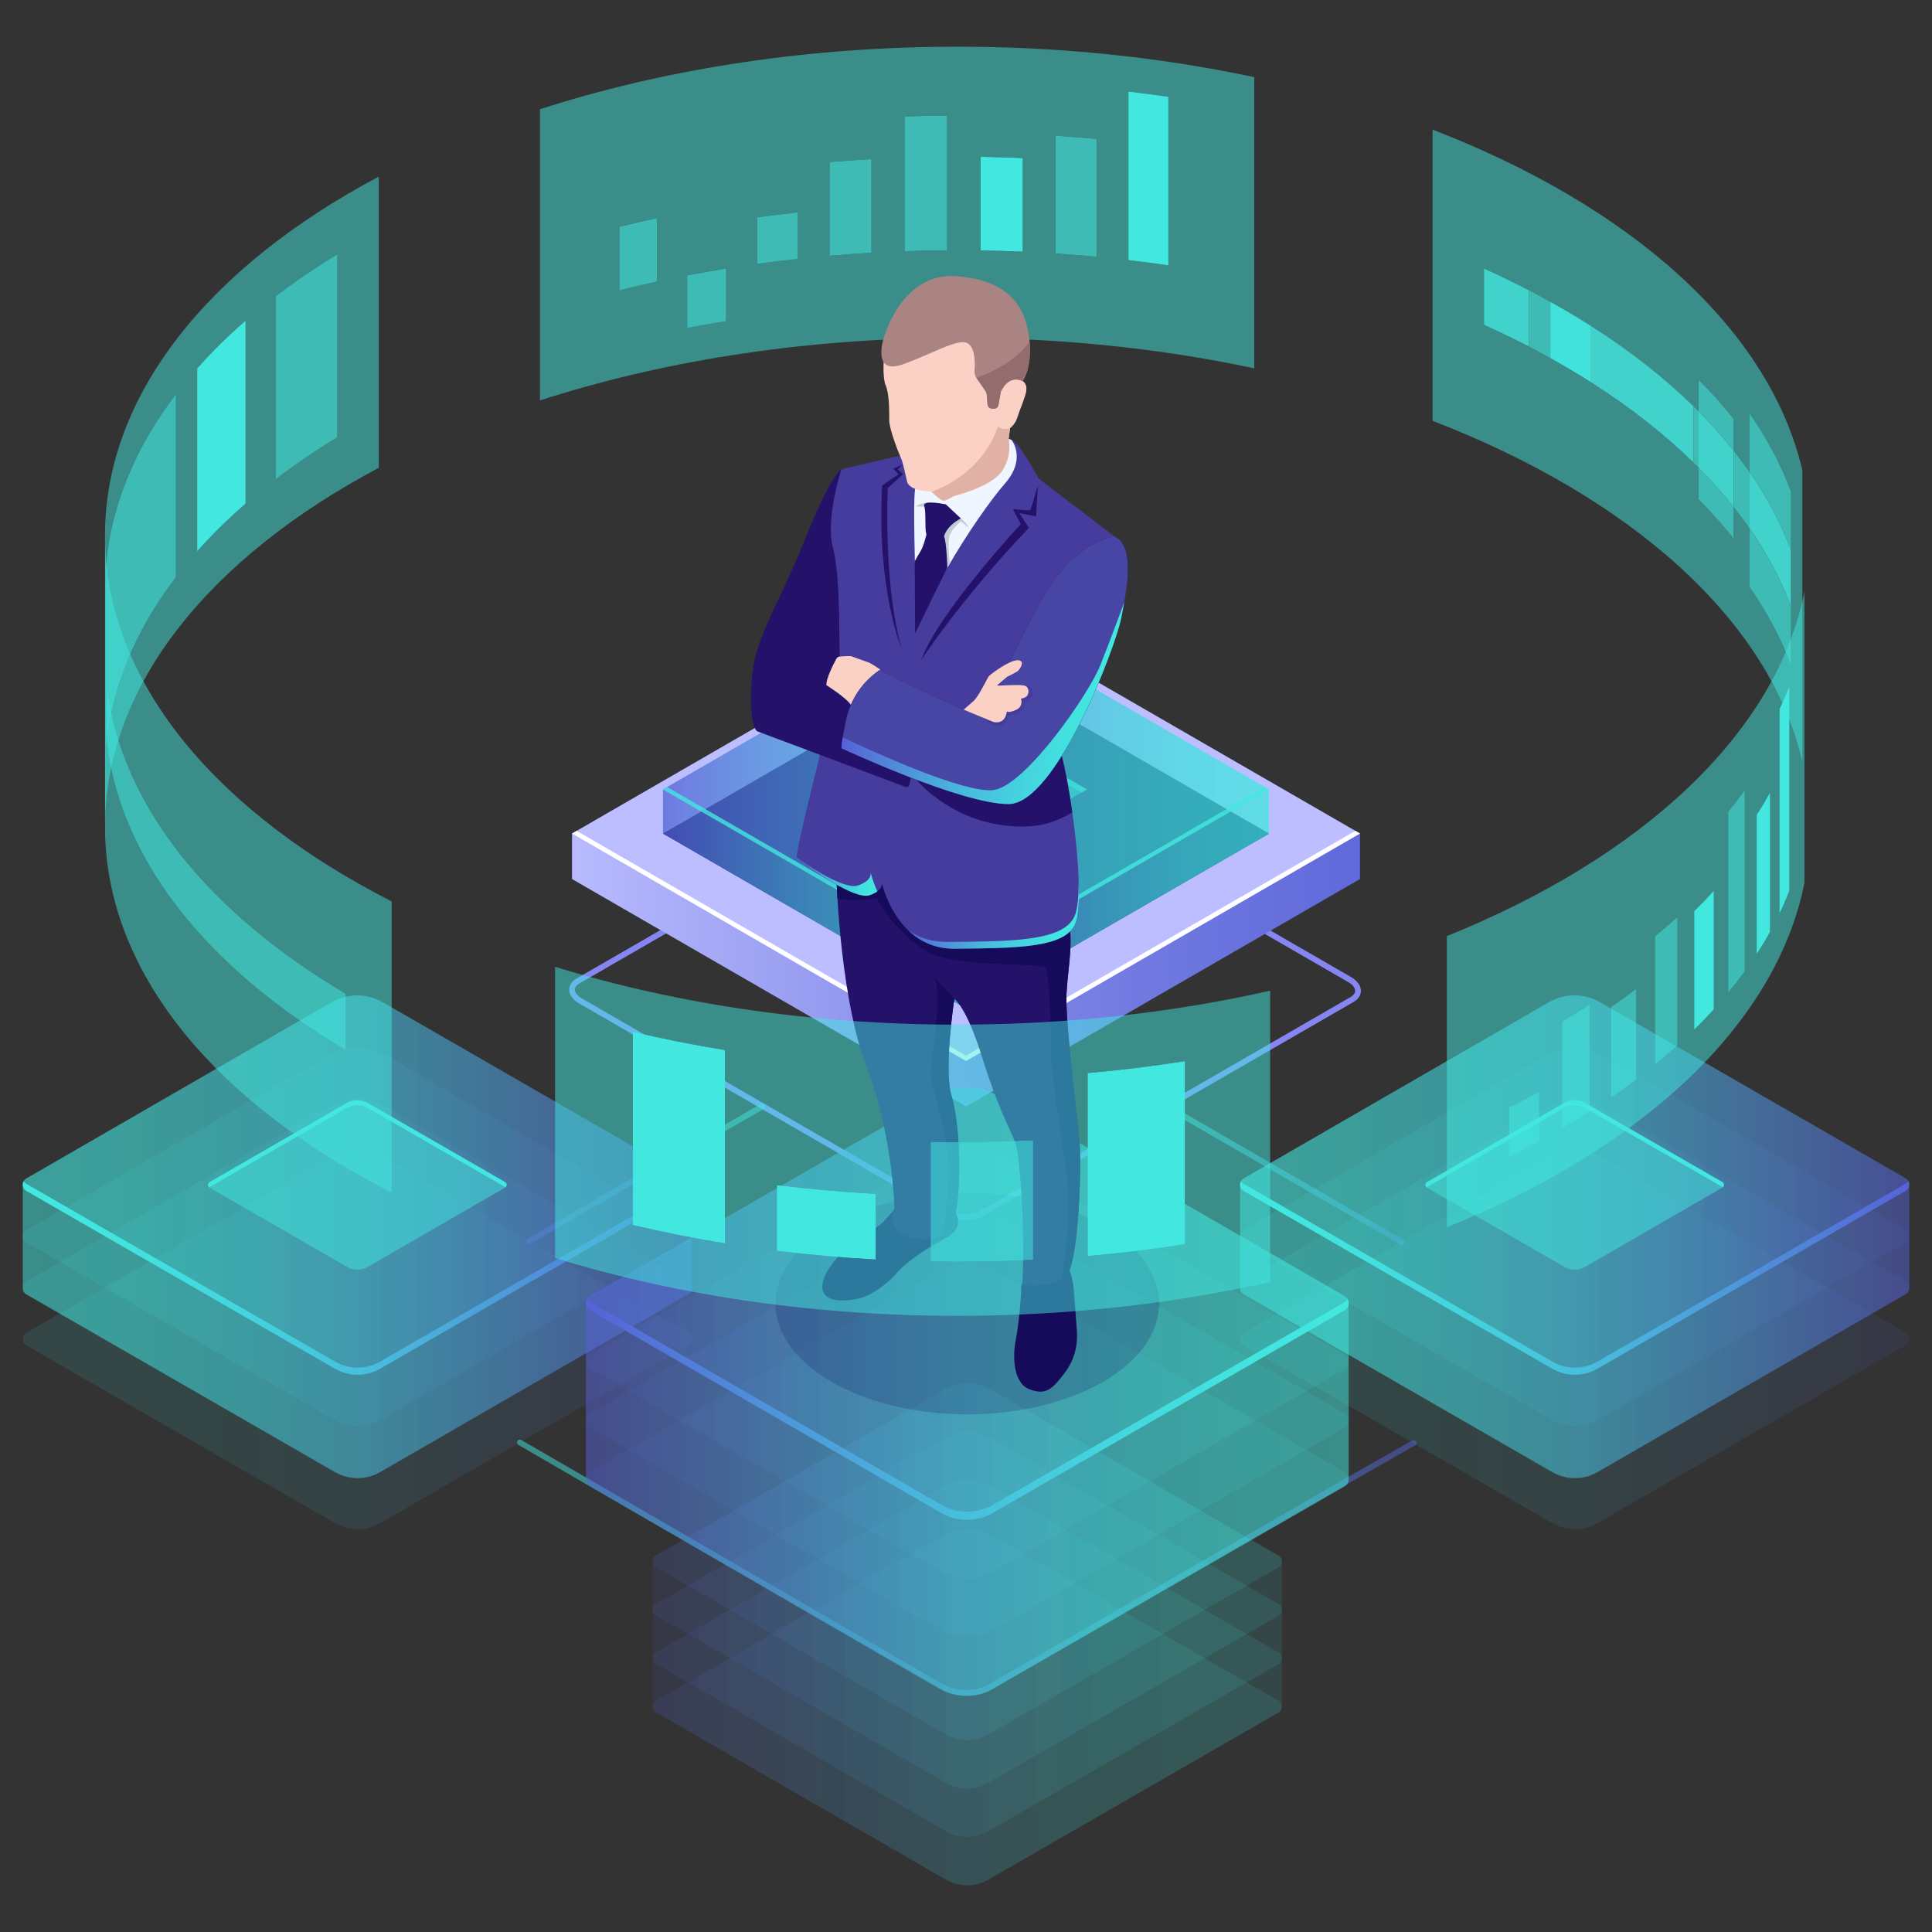 <svg xmlns="http://www.w3.org/2000/svg" xmlns:xlink="http://www.w3.org/1999/xlink" viewBox="0 0 1000 1000"><rect x="0" y="0" width="1000" height="1000" fill="#333333" stroke="none"/><defs><style>.cls-1{fill:url(#_Áåçûìÿííûé_ãðàäèåíò_254-4);}.cls-1,.cls-2,.cls-3,.cls-4,.cls-5,.cls-6,.cls-7,.cls-8,.cls-9,.cls-10,.cls-11,.cls-12,.cls-13,.cls-14,.cls-15,.cls-16,.cls-17,.cls-18,.cls-19,.cls-20,.cls-21,.cls-22,.cls-23,.cls-24,.cls-25,.cls-26,.cls-27,.cls-28,.cls-29,.cls-30,.cls-31,.cls-32,.cls-33,.cls-34,.cls-35,.cls-36,.cls-37,.cls-38,.cls-39,.cls-40,.cls-41,.cls-42,.cls-43,.cls-44,.cls-45,.cls-46,.cls-47,.cls-48,.cls-49,.cls-50,.cls-51,.cls-52,.cls-53,.cls-54,.cls-55,.cls-56,.cls-57,.cls-58,.cls-59,.cls-60,.cls-61{stroke-width:0px;}.cls-1,.cls-2,.cls-6,.cls-62,.cls-15,.cls-17,.cls-19,.cls-22,.cls-23,.cls-33,.cls-34,.cls-41,.cls-46,.cls-47{opacity:.5;}.cls-2{fill:url(#_Áåçûìÿííûé_ãðàäèåíò_209-26);}.cls-3{fill:url(#_Áåçûìÿííûé_ãðàäèåíò_209-27);}.cls-4{fill:url(#_Áåçûìÿííûé_ãðàäèåíò_209-4);}.cls-5{fill:url(#_Áåçûìÿííûé_ãðàäèåíò_209-28);}.cls-6{fill:url(#_Áåçûìÿííûé_ãðàäèåíò_209-7);}.cls-7{fill:url(#_Áåçûìÿííûé_ãðàäèåíò_209-13);}.cls-8{fill:url(#_Áåçûìÿííûé_ãðàäèåíò_209-11);}.cls-9{fill:url(#_Áåçûìÿííûé_ãðàäèåíò_209-19);}.cls-10{fill:#8686f2;mix-blend-mode:lighten;}.cls-11{fill:url(#_Áåçûìÿííûé_ãðàäèåíò_209-15);}.cls-12{fill:#fcd1c5;}.cls-63{isolation:isolate;}.cls-13{fill:url(#_Áåçûìÿííûé_ãðàäèåíò_209-21);}.cls-13,.cls-64{opacity:.11;}.cls-14{fill:#453c9e;}.cls-15{fill:url(#_Áåçûìÿííûé_ãðàäèåíò_254-6);}.cls-16{opacity:.97;}.cls-16,.cls-36,.cls-38,.cls-42,.cls-47,.cls-51,.cls-59{fill:#42e8e0;}.cls-17{fill:url(#_Áåçûìÿííûé_ãðàäèåíò_254-7);}.cls-18{fill:url(#_Áåçûìÿííûé_ãðàäèåíò_18);}.cls-19{fill:url(#_Áåçûìÿííûé_ãðàäèåíò_209-14);}.cls-20{fill:url(#_Áåçûìÿííûé_ãðàäèåíò_209-31);}.cls-21{fill:url(#_Áåçûìÿííûé_ãðàäèåíò_209-16);}.cls-22{fill:url(#_Áåçûìÿííûé_ãðàäèåíò_254-3);}.cls-23{fill:url(#_Áåçûìÿííûé_ãðàäèåíò_254-2);}.cls-24{fill:#aa8383;}.cls-25{fill:#c4ccd6;}.cls-26{fill:#160a5b;}.cls-27{fill:#fff;}.cls-28{fill:url(#_Áåçûìÿííûé_ãðàäèåíò_209-6);}.cls-29{fill:#24126a;}.cls-30{fill:url(#_Áåçûìÿííûé_ãðàäèåíò_209-12);}.cls-31{fill:url(#_Áåçûìÿííûé_ãðàäèåíò_209-25);}.cls-32{fill:url(#_Áåçûìÿííûé_ãðàäèåíò_209-23);}.cls-33{fill:url(#_Áåçûìÿííûé_ãðàäèåíò_254-5);}.cls-34{fill:url(#_Áåçûìÿííûé_ãðàäèåíò_209-2);}.cls-35{fill:url(#_Áåçûìÿííûé_ãðàäèåíò_209-22);}.cls-36{opacity:.5;}.cls-37{fill:url(#_Áåçûìÿííûé_ãðàäèåíò_209-29);}.cls-38{opacity:.88;}.cls-39{fill:url(#_Áåçûìÿííûé_ãðàäèåíò_209-3);}.cls-40{fill:url(#_Áåçûìÿííûé_ãðàäèåíò_209-9);}.cls-41{fill:url(#_Áåçûìÿííûé_ãðàäèåíò_209);}.cls-42{opacity:.8;}.cls-43{fill:url(#_Áåçûìÿííûé_ãðàäèåíò_209-24);}.cls-44{fill:#180d5b;opacity:.2;}.cls-45{fill:url(#_Áåçûìÿííûé_ãðàäèåíò_209-17);}.cls-46{fill:url(#_Áåçûìÿííûé_ãðàäèåíò_254);}.cls-48{fill:#f0f6ff;}.cls-49{fill:url(#_Áåçûìÿííûé_ãðàäèåíò_209-20);}.cls-50{fill:url(#_Áåçûìÿííûé_ãðàäèåíò_209-18);}.cls-51{opacity:.75;}.cls-52{fill:#e2b1a6;}.cls-53{fill:#0f054c;}.cls-54{fill:#936d6d;}.cls-55{fill:#bcbeff;}.cls-56{fill:#4846a5;}.cls-57{fill:url(#_Áåçûìÿííûé_ãðàäèåíò_209-8);}.cls-58{fill:url(#_Áåçûìÿííûé_ãðàäèåíò_209-30);}.cls-60{fill:url(#_Áåçûìÿííûé_ãðàäèåíò_209-5);}.cls-61{fill:url(#_Áåçûìÿííûé_ãðàäèåíò_209-10);}</style><linearGradient id="_&#xC1;&#xE5;&#xE7;&#xFB;&#xEC;&#xFF;&#xED;&#xED;&#xFB;&#xE9;_&#xE3;&#xF0;&#xE0;&#xE4;&#xE8;&#xE5;&#xED;&#xF2;_209" x1="273.12" y1="607.73" x2="397.39" y2="607.73" gradientTransform="translate(1000) rotate(-180) scale(1 -1)" gradientUnits="userSpaceOnUse"><stop offset="0" stop-color="#5761d7"></stop><stop offset=".07" stop-color="#5471d8"></stop><stop offset=".28" stop-color="#4d9bda"></stop><stop offset=".48" stop-color="#48bddd"></stop><stop offset=".67" stop-color="#44d4de"></stop><stop offset=".85" stop-color="#42e3df"></stop><stop offset="1" stop-color="#42e8e0"></stop></linearGradient><linearGradient id="_&#xC1;&#xE5;&#xE7;&#xFB;&#xEC;&#xFF;&#xED;&#xED;&#xFB;&#xE9;_&#xE3;&#xF0;&#xE0;&#xE4;&#xE8;&#xE5;&#xED;&#xF2;_254" x1="604.02" y1="607.54" x2="727.61" y2="607.54" gradientTransform="translate(1000) rotate(-180) scale(1 -1)" gradientUnits="userSpaceOnUse"><stop offset="0" stop-color="#42e8e0"></stop><stop offset=".15" stop-color="#42e3df"></stop><stop offset=".33" stop-color="#44d4de"></stop><stop offset=".52" stop-color="#48bddd"></stop><stop offset=".72" stop-color="#4d9bda"></stop><stop offset=".93" stop-color="#5471d8"></stop><stop offset="1" stop-color="#5761d7"></stop></linearGradient><linearGradient id="_&#xC1;&#xE5;&#xE7;&#xFB;&#xEC;&#xFF;&#xED;&#xED;&#xFB;&#xE9;_&#xE3;&#xF0;&#xE0;&#xE4;&#xE8;&#xE5;&#xED;&#xF2;_209-2" x1="266.82" y1="811.44" x2="732.4" y2="811.44" xlink:href="#_&#xC1;&#xE5;&#xE7;&#xFB;&#xEC;&#xFF;&#xED;&#xED;&#xFB;&#xE9;_&#xE3;&#xF0;&#xE0;&#xE4;&#xE8;&#xE5;&#xED;&#xF2;_209"></linearGradient><linearGradient id="_&#xC1;&#xE5;&#xE7;&#xFB;&#xEC;&#xFF;&#xED;&#xED;&#xFB;&#xE9;_&#xE3;&#xF0;&#xE0;&#xE4;&#xE8;&#xE5;&#xED;&#xF2;_18" x1="195.26" y1="502.07" x2="717.87" y2="502.07" gradientTransform="translate(1000) rotate(-180) scale(1 -1)" gradientUnits="userSpaceOnUse"><stop offset="0" stop-color="#5761d7"></stop><stop offset=".16" stop-color="#5e67d9"></stop><stop offset=".41" stop-color="#7179e1"></stop><stop offset=".69" stop-color="#9197ee"></stop><stop offset="1" stop-color="#bcbeff"></stop></linearGradient><linearGradient id="_&#xC1;&#xE5;&#xE7;&#xFB;&#xEC;&#xFF;&#xED;&#xED;&#xFB;&#xE9;_&#xE3;&#xF0;&#xE0;&#xE4;&#xE8;&#xE5;&#xED;&#xF2;_254-2" x1="343.16" y1="431.45" x2="656.84" y2="431.45" xlink:href="#_&#xC1;&#xE5;&#xE7;&#xFB;&#xEC;&#xFF;&#xED;&#xED;&#xFB;&#xE9;_&#xE3;&#xF0;&#xE0;&#xE4;&#xE8;&#xE5;&#xED;&#xF2;_254"></linearGradient><linearGradient id="_&#xC1;&#xE5;&#xE7;&#xFB;&#xEC;&#xFF;&#xED;&#xED;&#xFB;&#xE9;_&#xE3;&#xF0;&#xE0;&#xE4;&#xE8;&#xE5;&#xED;&#xF2;_254-3" x1="500" y1="374.76" x2="656.84" y2="374.76" xlink:href="#_&#xC1;&#xE5;&#xE7;&#xFB;&#xEC;&#xFF;&#xED;&#xED;&#xFB;&#xE9;_&#xE3;&#xF0;&#xE0;&#xE4;&#xE8;&#xE5;&#xED;&#xF2;_254"></linearGradient><linearGradient id="_&#xC1;&#xE5;&#xE7;&#xFB;&#xEC;&#xFF;&#xED;&#xED;&#xFB;&#xE9;_&#xE3;&#xF0;&#xE0;&#xE4;&#xE8;&#xE5;&#xED;&#xF2;_254-4" x1="343.16" y1="374.76" x2="500" y2="374.76" xlink:href="#_&#xC1;&#xE5;&#xE7;&#xFB;&#xEC;&#xFF;&#xED;&#xED;&#xFB;&#xE9;_&#xE3;&#xF0;&#xE0;&#xE4;&#xE8;&#xE5;&#xED;&#xF2;_254"></linearGradient><linearGradient id="_&#xC1;&#xE5;&#xE7;&#xFB;&#xEC;&#xFF;&#xED;&#xED;&#xFB;&#xE9;_&#xE3;&#xF0;&#xE0;&#xE4;&#xE8;&#xE5;&#xED;&#xF2;_254-5" x1="343.16" y1="408.62" x2="656.84" y2="408.62" xlink:href="#_&#xC1;&#xE5;&#xE7;&#xFB;&#xEC;&#xFF;&#xED;&#xED;&#xFB;&#xE9;_&#xE3;&#xF0;&#xE0;&#xE4;&#xE8;&#xE5;&#xED;&#xF2;_254"></linearGradient><linearGradient id="_&#xC1;&#xE5;&#xE7;&#xFB;&#xEC;&#xFF;&#xED;&#xED;&#xFB;&#xE9;_&#xE3;&#xF0;&#xE0;&#xE4;&#xE8;&#xE5;&#xED;&#xF2;_254-6" x1="500" y1="465.31" x2="656.84" y2="465.31" xlink:href="#_&#xC1;&#xE5;&#xE7;&#xFB;&#xEC;&#xFF;&#xED;&#xED;&#xFB;&#xE9;_&#xE3;&#xF0;&#xE0;&#xE4;&#xE8;&#xE5;&#xED;&#xF2;_254"></linearGradient><linearGradient id="_&#xC1;&#xE5;&#xE7;&#xFB;&#xEC;&#xFF;&#xED;&#xED;&#xFB;&#xE9;_&#xE3;&#xF0;&#xE0;&#xE4;&#xE8;&#xE5;&#xED;&#xF2;_254-7" x1="343.16" y1="465.31" x2="500" y2="465.31" xlink:href="#_&#xC1;&#xE5;&#xE7;&#xFB;&#xEC;&#xFF;&#xED;&#xED;&#xFB;&#xE9;_&#xE3;&#xF0;&#xE0;&#xE4;&#xE8;&#xE5;&#xED;&#xF2;_254"></linearGradient><linearGradient id="_&#xC1;&#xE5;&#xE7;&#xFB;&#xEC;&#xFF;&#xED;&#xED;&#xFB;&#xE9;_&#xE3;&#xF0;&#xE0;&#xE4;&#xE8;&#xE5;&#xED;&#xF2;_209-3" x1="11.78" y1="693.33" x2="358.13" y2="693.33" xlink:href="#_&#xC1;&#xE5;&#xE7;&#xFB;&#xEC;&#xFF;&#xED;&#xED;&#xFB;&#xE9;_&#xE3;&#xF0;&#xE0;&#xE4;&#xE8;&#xE5;&#xED;&#xF2;_209"></linearGradient><linearGradient id="_&#xC1;&#xE5;&#xE7;&#xFB;&#xEC;&#xFF;&#xED;&#xED;&#xFB;&#xE9;_&#xE3;&#xF0;&#xE0;&#xE4;&#xE8;&#xE5;&#xED;&#xF2;_209-4" x1="11.78" y1="666.68" x2="358.13" y2="666.68" xlink:href="#_&#xC1;&#xE5;&#xE7;&#xFB;&#xEC;&#xFF;&#xED;&#xED;&#xFB;&#xE9;_&#xE3;&#xF0;&#xE0;&#xE4;&#xE8;&#xE5;&#xED;&#xF2;_209"></linearGradient><linearGradient id="_&#xC1;&#xE5;&#xE7;&#xFB;&#xEC;&#xFF;&#xED;&#xED;&#xFB;&#xE9;_&#xE3;&#xF0;&#xE0;&#xE4;&#xE8;&#xE5;&#xED;&#xF2;_209-5" x1="11.78" y1="640.04" x2="358.13" y2="640.04" xlink:href="#_&#xC1;&#xE5;&#xE7;&#xFB;&#xEC;&#xFF;&#xED;&#xED;&#xFB;&#xE9;_&#xE3;&#xF0;&#xE0;&#xE4;&#xE8;&#xE5;&#xED;&#xF2;_209"></linearGradient><linearGradient id="_&#xC1;&#xE5;&#xE7;&#xFB;&#xEC;&#xFF;&#xED;&#xED;&#xFB;&#xE9;_&#xE3;&#xF0;&#xE0;&#xE4;&#xE8;&#xE5;&#xED;&#xF2;_209-6" x1="11.78" y1="613.39" x2="358.13" y2="613.39" xlink:href="#_&#xC1;&#xE5;&#xE7;&#xFB;&#xEC;&#xFF;&#xED;&#xED;&#xFB;&#xE9;_&#xE3;&#xF0;&#xE0;&#xE4;&#xE8;&#xE5;&#xED;&#xF2;_209"></linearGradient><linearGradient id="_&#xC1;&#xE5;&#xE7;&#xFB;&#xEC;&#xFF;&#xED;&#xED;&#xFB;&#xE9;_&#xE3;&#xF0;&#xE0;&#xE4;&#xE8;&#xE5;&#xED;&#xF2;_209-7" x1="11.78" y1="640.18" x2="358.13" y2="640.18" xlink:href="#_&#xC1;&#xE5;&#xE7;&#xFB;&#xEC;&#xFF;&#xED;&#xED;&#xFB;&#xE9;_&#xE3;&#xF0;&#xE0;&#xE4;&#xE8;&#xE5;&#xED;&#xF2;_209"></linearGradient><linearGradient id="_&#xC1;&#xE5;&#xE7;&#xFB;&#xEC;&#xFF;&#xED;&#xED;&#xFB;&#xE9;_&#xE3;&#xF0;&#xE0;&#xE4;&#xE8;&#xE5;&#xED;&#xF2;_209-8" x1="11.78" y1="613.39" x2="358.13" y2="613.39" xlink:href="#_&#xC1;&#xE5;&#xE7;&#xFB;&#xEC;&#xFF;&#xED;&#xED;&#xFB;&#xE9;_&#xE3;&#xF0;&#xE0;&#xE4;&#xE8;&#xE5;&#xED;&#xF2;_209"></linearGradient><linearGradient id="_&#xC1;&#xE5;&#xE7;&#xFB;&#xEC;&#xFF;&#xED;&#xED;&#xFB;&#xE9;_&#xE3;&#xF0;&#xE0;&#xE4;&#xE8;&#xE5;&#xED;&#xF2;_209-9" x1="11.78" y1="661.42" x2="358.13" y2="661.42" xlink:href="#_&#xC1;&#xE5;&#xE7;&#xFB;&#xEC;&#xFF;&#xED;&#xED;&#xFB;&#xE9;_&#xE3;&#xF0;&#xE0;&#xE4;&#xE8;&#xE5;&#xED;&#xF2;_209"></linearGradient><linearGradient id="_&#xC1;&#xE5;&#xE7;&#xFB;&#xEC;&#xFF;&#xED;&#xED;&#xFB;&#xE9;_&#xE3;&#xF0;&#xE0;&#xE4;&#xE8;&#xE5;&#xED;&#xF2;_209-10" x1="641.87" y1="693.33" x2="988.22" y2="693.33" xlink:href="#_&#xC1;&#xE5;&#xE7;&#xFB;&#xEC;&#xFF;&#xED;&#xED;&#xFB;&#xE9;_&#xE3;&#xF0;&#xE0;&#xE4;&#xE8;&#xE5;&#xED;&#xF2;_209"></linearGradient><linearGradient id="_&#xC1;&#xE5;&#xE7;&#xFB;&#xEC;&#xFF;&#xED;&#xED;&#xFB;&#xE9;_&#xE3;&#xF0;&#xE0;&#xE4;&#xE8;&#xE5;&#xED;&#xF2;_209-11" x1="641.87" y1="666.68" x2="988.22" y2="666.68" xlink:href="#_&#xC1;&#xE5;&#xE7;&#xFB;&#xEC;&#xFF;&#xED;&#xED;&#xFB;&#xE9;_&#xE3;&#xF0;&#xE0;&#xE4;&#xE8;&#xE5;&#xED;&#xF2;_209"></linearGradient><linearGradient id="_&#xC1;&#xE5;&#xE7;&#xFB;&#xEC;&#xFF;&#xED;&#xED;&#xFB;&#xE9;_&#xE3;&#xF0;&#xE0;&#xE4;&#xE8;&#xE5;&#xED;&#xF2;_209-12" x1="641.87" y1="640.04" x2="988.22" y2="640.04" xlink:href="#_&#xC1;&#xE5;&#xE7;&#xFB;&#xEC;&#xFF;&#xED;&#xED;&#xFB;&#xE9;_&#xE3;&#xF0;&#xE0;&#xE4;&#xE8;&#xE5;&#xED;&#xF2;_209"></linearGradient><linearGradient id="_&#xC1;&#xE5;&#xE7;&#xFB;&#xEC;&#xFF;&#xED;&#xED;&#xFB;&#xE9;_&#xE3;&#xF0;&#xE0;&#xE4;&#xE8;&#xE5;&#xED;&#xF2;_209-13" x1="641.87" y1="613.39" x2="988.22" y2="613.39" xlink:href="#_&#xC1;&#xE5;&#xE7;&#xFB;&#xEC;&#xFF;&#xED;&#xED;&#xFB;&#xE9;_&#xE3;&#xF0;&#xE0;&#xE4;&#xE8;&#xE5;&#xED;&#xF2;_209"></linearGradient><linearGradient id="_&#xC1;&#xE5;&#xE7;&#xFB;&#xEC;&#xFF;&#xED;&#xED;&#xFB;&#xE9;_&#xE3;&#xF0;&#xE0;&#xE4;&#xE8;&#xE5;&#xED;&#xF2;_209-14" x1="641.87" y1="640.18" x2="988.22" y2="640.18" xlink:href="#_&#xC1;&#xE5;&#xE7;&#xFB;&#xEC;&#xFF;&#xED;&#xED;&#xFB;&#xE9;_&#xE3;&#xF0;&#xE0;&#xE4;&#xE8;&#xE5;&#xED;&#xF2;_209"></linearGradient><linearGradient id="_&#xC1;&#xE5;&#xE7;&#xFB;&#xEC;&#xFF;&#xED;&#xED;&#xFB;&#xE9;_&#xE3;&#xF0;&#xE0;&#xE4;&#xE8;&#xE5;&#xED;&#xF2;_209-15" x1="641.87" y1="613.39" x2="988.22" y2="613.39" xlink:href="#_&#xC1;&#xE5;&#xE7;&#xFB;&#xEC;&#xFF;&#xED;&#xED;&#xFB;&#xE9;_&#xE3;&#xF0;&#xE0;&#xE4;&#xE8;&#xE5;&#xED;&#xF2;_209"></linearGradient><linearGradient id="_&#xC1;&#xE5;&#xE7;&#xFB;&#xEC;&#xFF;&#xED;&#xED;&#xFB;&#xE9;_&#xE3;&#xF0;&#xE0;&#xE4;&#xE8;&#xE5;&#xED;&#xF2;_209-16" x1="641.87" y1="661.42" x2="988.22" y2="661.42" xlink:href="#_&#xC1;&#xE5;&#xE7;&#xFB;&#xEC;&#xFF;&#xED;&#xED;&#xFB;&#xE9;_&#xE3;&#xF0;&#xE0;&#xE4;&#xE8;&#xE5;&#xED;&#xF2;_209"></linearGradient><linearGradient id="_&#xC1;&#xE5;&#xE7;&#xFB;&#xEC;&#xFF;&#xED;&#xED;&#xFB;&#xE9;_&#xE3;&#xF0;&#xE0;&#xE4;&#xE8;&#xE5;&#xED;&#xF2;_209-17" x1="-4280.01" y1="883.54" x2="-3954.38" y2="883.54" gradientTransform="translate(4617.86)" xlink:href="#_&#xC1;&#xE5;&#xE7;&#xFB;&#xEC;&#xFF;&#xED;&#xED;&#xFB;&#xE9;_&#xE3;&#xF0;&#xE0;&#xE4;&#xE8;&#xE5;&#xED;&#xF2;_209"></linearGradient><linearGradient id="_&#xC1;&#xE5;&#xE7;&#xFB;&#xEC;&#xFF;&#xED;&#xED;&#xFB;&#xE9;_&#xE3;&#xF0;&#xE0;&#xE4;&#xE8;&#xE5;&#xED;&#xF2;_209-18" x1="-4280.01" y1="858.49" x2="-3954.38" y2="858.49" gradientTransform="translate(4617.86)" xlink:href="#_&#xC1;&#xE5;&#xE7;&#xFB;&#xEC;&#xFF;&#xED;&#xED;&#xFB;&#xE9;_&#xE3;&#xF0;&#xE0;&#xE4;&#xE8;&#xE5;&#xED;&#xF2;_209"></linearGradient><linearGradient id="_&#xC1;&#xE5;&#xE7;&#xFB;&#xEC;&#xFF;&#xED;&#xED;&#xFB;&#xE9;_&#xE3;&#xF0;&#xE0;&#xE4;&#xE8;&#xE5;&#xED;&#xF2;_209-19" x1="-4280.01" y1="833.44" x2="-3954.38" y2="833.44" gradientTransform="translate(4617.86)" xlink:href="#_&#xC1;&#xE5;&#xE7;&#xFB;&#xEC;&#xFF;&#xED;&#xED;&#xFB;&#xE9;_&#xE3;&#xF0;&#xE0;&#xE4;&#xE8;&#xE5;&#xED;&#xF2;_209"></linearGradient><linearGradient id="_&#xC1;&#xE5;&#xE7;&#xFB;&#xEC;&#xFF;&#xED;&#xED;&#xFB;&#xE9;_&#xE3;&#xF0;&#xE0;&#xE4;&#xE8;&#xE5;&#xED;&#xF2;_209-20" x1="-4280.01" y1="808.39" x2="-3954.38" y2="808.39" gradientTransform="translate(4617.86)" xlink:href="#_&#xC1;&#xE5;&#xE7;&#xFB;&#xEC;&#xFF;&#xED;&#xED;&#xFB;&#xE9;_&#xE3;&#xF0;&#xE0;&#xE4;&#xE8;&#xE5;&#xED;&#xF2;_209"></linearGradient><linearGradient id="_&#xC1;&#xE5;&#xE7;&#xFB;&#xEC;&#xFF;&#xED;&#xED;&#xFB;&#xE9;_&#xE3;&#xF0;&#xE0;&#xE4;&#xE8;&#xE5;&#xED;&#xF2;_209-21" x1="-4280.01" y1="845.96" x2="-3954.38" y2="845.96" gradientTransform="translate(4617.86)" xlink:href="#_&#xC1;&#xE5;&#xE7;&#xFB;&#xEC;&#xFF;&#xED;&#xED;&#xFB;&#xE9;_&#xE3;&#xF0;&#xE0;&#xE4;&#xE8;&#xE5;&#xED;&#xF2;_209"></linearGradient><linearGradient id="_&#xC1;&#xE5;&#xE7;&#xFB;&#xEC;&#xFF;&#xED;&#xED;&#xFB;&#xE9;_&#xE3;&#xF0;&#xE0;&#xE4;&#xE8;&#xE5;&#xED;&#xF2;_209-22" x1="-4314.61" y1="765.87" x2="-3919.77" y2="765.87" gradientTransform="translate(4617.86)" xlink:href="#_&#xC1;&#xE5;&#xE7;&#xFB;&#xEC;&#xFF;&#xED;&#xED;&#xFB;&#xE9;_&#xE3;&#xF0;&#xE0;&#xE4;&#xE8;&#xE5;&#xED;&#xF2;_209"></linearGradient><linearGradient id="_&#xC1;&#xE5;&#xE7;&#xFB;&#xEC;&#xFF;&#xED;&#xED;&#xFB;&#xE9;_&#xE3;&#xF0;&#xE0;&#xE4;&#xE8;&#xE5;&#xED;&#xF2;_209-23" x1="-4314.61" y1="735.5" x2="-3919.77" y2="735.5" gradientTransform="translate(4617.86)" xlink:href="#_&#xC1;&#xE5;&#xE7;&#xFB;&#xEC;&#xFF;&#xED;&#xED;&#xFB;&#xE9;_&#xE3;&#xF0;&#xE0;&#xE4;&#xE8;&#xE5;&#xED;&#xF2;_209"></linearGradient><linearGradient id="_&#xC1;&#xE5;&#xE7;&#xFB;&#xEC;&#xFF;&#xED;&#xED;&#xFB;&#xE9;_&#xE3;&#xF0;&#xE0;&#xE4;&#xE8;&#xE5;&#xED;&#xF2;_209-24" x1="-4314.61" y1="705.12" x2="-3919.77" y2="705.12" gradientTransform="translate(4617.86)" xlink:href="#_&#xC1;&#xE5;&#xE7;&#xFB;&#xEC;&#xFF;&#xED;&#xED;&#xFB;&#xE9;_&#xE3;&#xF0;&#xE0;&#xE4;&#xE8;&#xE5;&#xED;&#xF2;_209"></linearGradient><linearGradient id="_&#xC1;&#xE5;&#xE7;&#xFB;&#xEC;&#xFF;&#xED;&#xED;&#xFB;&#xE9;_&#xE3;&#xF0;&#xE0;&#xE4;&#xE8;&#xE5;&#xED;&#xF2;_209-25" x1="-4314.61" y1="674.75" x2="-3919.77" y2="674.75" gradientTransform="translate(4617.86)" xlink:href="#_&#xC1;&#xE5;&#xE7;&#xFB;&#xEC;&#xFF;&#xED;&#xED;&#xFB;&#xE9;_&#xE3;&#xF0;&#xE0;&#xE4;&#xE8;&#xE5;&#xED;&#xF2;_209"></linearGradient><linearGradient id="_&#xC1;&#xE5;&#xE7;&#xFB;&#xEC;&#xFF;&#xED;&#xED;&#xFB;&#xE9;_&#xE3;&#xF0;&#xE0;&#xE4;&#xE8;&#xE5;&#xED;&#xF2;_209-26" x1="-4314.61" y1="720.31" x2="-3919.77" y2="720.31" gradientTransform="translate(4617.86)" xlink:href="#_&#xC1;&#xE5;&#xE7;&#xFB;&#xEC;&#xFF;&#xED;&#xED;&#xFB;&#xE9;_&#xE3;&#xF0;&#xE0;&#xE4;&#xE8;&#xE5;&#xED;&#xF2;_209"></linearGradient><linearGradient id="_&#xC1;&#xE5;&#xE7;&#xFB;&#xEC;&#xFF;&#xED;&#xED;&#xFB;&#xE9;_&#xE3;&#xF0;&#xE0;&#xE4;&#xE8;&#xE5;&#xED;&#xF2;_209-27" x1="-4314.61" y1="674.75" x2="-3919.77" y2="674.75" gradientTransform="translate(4617.86)" xlink:href="#_&#xC1;&#xE5;&#xE7;&#xFB;&#xEC;&#xFF;&#xED;&#xED;&#xFB;&#xE9;_&#xE3;&#xF0;&#xE0;&#xE4;&#xE8;&#xE5;&#xED;&#xF2;_209"></linearGradient><linearGradient id="_&#xC1;&#xE5;&#xE7;&#xFB;&#xEC;&#xFF;&#xED;&#xED;&#xFB;&#xE9;_&#xE3;&#xF0;&#xE0;&#xE4;&#xE8;&#xE5;&#xED;&#xF2;_209-28" x1="-4314.61" y1="729.5" x2="-3919.77" y2="729.5" gradientTransform="translate(4617.86)" xlink:href="#_&#xC1;&#xE5;&#xE7;&#xFB;&#xEC;&#xFF;&#xED;&#xED;&#xFB;&#xE9;_&#xE3;&#xF0;&#xE0;&#xE4;&#xE8;&#xE5;&#xED;&#xF2;_209"></linearGradient><linearGradient id="_&#xC1;&#xE5;&#xE7;&#xFB;&#xEC;&#xFF;&#xED;&#xED;&#xFB;&#xE9;_&#xE3;&#xF0;&#xE0;&#xE4;&#xE8;&#xE5;&#xED;&#xF2;_209-29" x1="-4232.21" y1="632.67" x2="-4190.55" y2="632.67" gradientTransform="translate(4674.5 66.51) rotate(3.32)" xlink:href="#_&#xC1;&#xE5;&#xE7;&#xFB;&#xEC;&#xFF;&#xED;&#xED;&#xFB;&#xE9;_&#xE3;&#xF0;&#xE0;&#xE4;&#xE8;&#xE5;&#xED;&#xF2;_209"></linearGradient><linearGradient id="_&#xC1;&#xE5;&#xE7;&#xFB;&#xEC;&#xFF;&#xED;&#xED;&#xFB;&#xE9;_&#xE3;&#xF0;&#xE0;&#xE4;&#xE8;&#xE5;&#xED;&#xF2;_209-30" x1="-4173.31" y1="646.18" x2="-4086.15" y2="646.18" gradientTransform="translate(4674.5 66.51) rotate(3.32)" xlink:href="#_&#xC1;&#xE5;&#xE7;&#xFB;&#xEC;&#xFF;&#xED;&#xED;&#xFB;&#xE9;_&#xE3;&#xF0;&#xE0;&#xE4;&#xE8;&#xE5;&#xED;&#xF2;_209"></linearGradient><linearGradient id="_&#xC1;&#xE5;&#xE7;&#xFB;&#xEC;&#xFF;&#xED;&#xED;&#xFB;&#xE9;_&#xE3;&#xF0;&#xE0;&#xE4;&#xE8;&#xE5;&#xED;&#xF2;_209-31" x1="-4213.37" y1="535.66" x2="-4071.6" y2="535.66" gradientTransform="translate(4674.5 66.51) rotate(3.32)" xlink:href="#_&#xC1;&#xE5;&#xE7;&#xFB;&#xEC;&#xFF;&#xED;&#xED;&#xFB;&#xE9;_&#xE3;&#xF0;&#xE0;&#xE4;&#xE8;&#xE5;&#xED;&#xF2;_209"></linearGradient></defs><g class="cls-63"><g id="Layer_3"><path class="cls-10" d="m500.01,631.49c3.18,0,6.22-.66,8.54-2l192.02-110.86c2.48-1.43,3.84-3.49,3.84-5.78,0-2.65-1.87-5.25-5.12-7.13l-189.44-109.38c-5.8-3.35-14.31-3.67-19.39-.74l-192.02,110.86c-2.48,1.43-3.84,3.48-3.84,5.78,0,2.65,1.87,5.25,5.12,7.13l189.44,109.38c3.14,1.81,7.09,2.74,10.85,2.74Zm7.05-4.58c-4.11,2.37-11.63,2.03-16.42-.74l-189.44-109.38c-2.28-1.32-3.64-3.02-3.64-4.56,0-1.52,1.28-2.58,2.35-3.2l192.02-110.86c4.1-2.36,11.62-2.02,16.42.74l189.44,109.38c2.28,1.32,3.64,3.02,3.64,4.56,0,1.52-1.28,2.58-2.35,3.2l-192.02,110.86Z"></path><path class="cls-41" d="m725.4,644.24c.51,0,1.01-.27,1.29-.75.41-.71.17-1.62-.55-2.03l-121.3-70.03c-.7-.41-1.62-.17-2.03.55-.41.71-.17,1.62.55,2.03l121.3,70.03c.23.14.49.2.74.2Z"></path><path class="cls-46" d="m273.88,643.84c.26,0,.51-.07.74-.2l120.61-69.64c.71-.41.96-1.32.55-2.03-.41-.72-1.33-.96-2.03-.55l-120.61,69.64c-.71.41-.96,1.32-.55,2.03.27.48.77.75,1.29.75Z"></path><path class="cls-34" d="m500,877.75c4.89,0,9.78-1.26,14.14-3.79,49.44-28.66,214.08-123.84,218.03-125.6.79-.23,1.18-1.03.95-1.82-.22-.79-1.11-1.22-1.91-.99-2.56.74-216.41,124.58-218.57,125.83-7.79,4.52-17.5,4.51-25.32,0l-217.49-126.05c-.7-.41-1.61-.17-2.03.54-.41.71-.17,1.62.54,2.03l217.49,126.05c4.37,2.53,9.27,3.79,14.17,3.79Z"></path><polygon class="cls-18" points="296.08 431.43 296.08 454.99 500 572.72 703.92 454.99 703.92 431.42 296.08 431.43"></polygon><polygon class="cls-55" points="500 549.15 703.92 431.42 500 313.69 296.08 431.43 500 549.15"></polygon><polygon class="cls-27" points="500 546.4 701.53 430.05 703.92 431.42 500 549.15 296.09 431.43 298.47 430.05 500 546.4"></polygon><polygon class="cls-53" points="500 522 656.84 431.45 500 340.9 343.16 431.45 500 522"></polygon><polygon class="cls-23" points="500 522 656.84 431.45 500 340.9 343.16 431.45 500 522"></polygon><polygon class="cls-22" points="500 318.07 343.16 408.62 343.16 431.45 500 340.9 500 318.07"></polygon><polygon class="cls-1" points="500 340.9 656.84 431.45 656.84 408.62 500 318.07 500 340.9"></polygon><polygon class="cls-33" points="500 499.17 656.84 408.62 500 318.07 343.16 408.62 500 499.17"></polygon><polygon class="cls-47" points="500 444.8 562.67 408.62 500 372.43 437.33 408.62 500 444.8"></polygon><polygon class="cls-47" points="500 375.76 440.21 410.28 437.33 408.62 500 372.43 562.67 408.62 559.79 410.28 500 375.76"></polygon><polygon class="cls-15" points="500 499.17 500 522 343.16 431.45 343.16 408.62 500 499.17"></polygon><polygon class="cls-17" points="656.84 408.62 656.84 431.45 500 522 500 499.17 656.84 408.62"></polygon><polygon class="cls-42" points="500 496.68 654.68 407.37 656.84 408.62 500 499.17 343.16 408.62 345.32 407.37 500 496.68"></polygon><g class="cls-64"><path class="cls-39" d="m801.66,598.72c8.21-4.74,18.32-4.74,26.54-.01l158.16,91.1c2.49,1.44,2.49,5.03,0,6.47l-159.48,92.07c-7.25,4.18-16.17,4.18-23.42,0l-159.72-91.99c-2.49-1.44-2.49-5.03,0-6.47l157.92-91.18Z"></path></g><g class="cls-64"><path class="cls-4" d="m801.66,572.08c8.21-4.74,18.32-4.74,26.54-.01l158.16,91.1c2.49,1.44,2.49,5.03,0,6.47l-159.48,92.07c-7.25,4.18-16.17,4.18-23.42,0l-159.72-91.99c-2.49-1.44-2.49-5.03,0-6.47l157.92-91.18Z"></path></g><g class="cls-64"><path class="cls-60" d="m801.66,545.43c8.21-4.74,18.32-4.74,26.54-.01l158.16,91.1c2.49,1.44,2.49,5.03,0,6.47l-159.48,92.07c-7.25,4.18-16.17,4.18-23.42,0l-159.72-91.99c-2.49-1.44-2.49-5.03,0-6.47l157.92-91.18Z"></path></g><g class="cls-64"><path class="cls-28" d="m801.66,518.79c8.21-4.74,18.32-4.74,26.54-.01l158.16,91.1c2.49,1.44,2.49,5.03,0,6.47l-159.48,92.07c-7.25,4.18-16.17,4.18-23.42,0l-159.72-91.99c-2.49-1.44-2.49-5.03,0-6.47l157.92-91.18Z"></path></g><path class="cls-6" d="m643.73,609.96l157.92-91.18c8.21-4.74,18.32-4.74,26.54-.01l158.16,91.1c1.25.72,1.87,1.98,1.87,3.23v53.57c0,1.26-.62,2.52-1.87,3.23l-159.48,92.07c-7.25,4.18-16.17,4.18-23.42,0l-159.72-91.99c-1.25-.72-1.87-1.98-1.87-3.23v-53.57h0c0-1.26.62-2.52,1.87-3.23Z"></path><g class="cls-64"><path class="cls-57" d="m801.66,518.79c8.21-4.74,18.32-4.74,26.54-.01l158.16,91.1c2.49,1.44,2.49,5.03,0,6.47l-159.48,92.07c-7.25,4.18-16.17,4.18-23.42,0l-159.72-91.99c-2.49-1.44-2.49-5.03,0-6.47l157.92-91.18Z"></path></g><g class="cls-62"><path class="cls-59" d="m809.36,571.01c3.48-2.01,7.77-2.01,11.25,0l70.86,40.82c1.11.64,1.11,2.24,0,2.89l-71.16,41.08c-3.23,1.87-7.22,1.87-10.45,0l-71.26-41.04c-1.11-.64-1.11-2.24,0-2.89l70.76-40.85Z"></path></g><path class="cls-59" d="m891.48,614.39l-70.86-40.82c-3.48-2.01-7.77-2-11.25,0l-70.76,40.85c-.07.04-.1.11-.16.16-.9-.71-.88-2.12.16-2.72l70.76-40.85c3.48-2.01,7.77-2.01,11.25,0l70.86,40.82c1.04.6,1.07,2.01.16,2.72-.06-.05-.09-.12-.16-.16Z"></path><path class="cls-40" d="m643.73,612.75l159.72,91.99c7.25,4.18,16.17,4.18,23.42,0l159.48-92.07c.61-.35,1.07-.84,1.39-1.39.95,1.69.49,3.99-1.39,5.07l-159.48,92.07c-7.25,4.18-16.17,4.18-23.42,0l-159.72-91.99c-1.88-1.08-2.34-3.39-1.39-5.07.31.55.77,1.04,1.39,1.39Z"></path><g class="cls-64"><path class="cls-61" d="m171.57,598.72c8.21-4.74,18.32-4.74,26.54-.01l158.16,91.1c2.49,1.44,2.49,5.03,0,6.47l-159.48,92.07c-7.25,4.18-16.17,4.18-23.42,0L13.65,696.36c-2.49-1.44-2.49-5.03,0-6.47l157.92-91.18Z"></path></g><g class="cls-64"><path class="cls-8" d="m171.57,572.08c8.21-4.74,18.32-4.74,26.54-.01l158.16,91.1c2.49,1.44,2.49,5.03,0,6.47l-159.48,92.07c-7.25,4.18-16.17,4.18-23.42,0L13.65,669.72c-2.49-1.44-2.49-5.03,0-6.47l157.92-91.18Z"></path></g><g class="cls-64"><path class="cls-30" d="m171.57,545.43c8.21-4.74,18.32-4.74,26.54-.01l158.16,91.1c2.49,1.44,2.49,5.03,0,6.47l-159.48,92.07c-7.25,4.18-16.17,4.18-23.42,0L13.65,643.08c-2.49-1.44-2.49-5.03,0-6.47l157.92-91.18Z"></path></g><g class="cls-64"><path class="cls-7" d="m171.57,518.79c8.21-4.74,18.32-4.74,26.54-.01l158.16,91.1c2.49,1.44,2.49,5.03,0,6.47l-159.48,92.07c-7.25,4.18-16.17,4.18-23.42,0L13.65,616.43c-2.49-1.44-2.49-5.03,0-6.47l157.92-91.18Z"></path></g><path class="cls-19" d="m13.65,609.96l157.92-91.18c8.21-4.74,18.32-4.74,26.54-.01l158.16,91.1c1.24.72,1.87,1.98,1.87,3.23v53.57c0,1.26-.62,2.52-1.87,3.23l-159.48,92.07c-7.25,4.18-16.17,4.18-23.42,0L13.65,670c-1.25-.72-1.87-1.98-1.87-3.23v-53.57h0c0-1.26.62-2.52,1.87-3.23Z"></path><g class="cls-64"><path class="cls-11" d="m171.57,518.79c8.21-4.74,18.32-4.74,26.54-.01l158.16,91.1c2.49,1.44,2.49,5.03,0,6.47l-159.48,92.07c-7.25,4.18-16.17,4.18-23.42,0L13.65,616.43c-2.49-1.44-2.49-5.03,0-6.47l157.92-91.18Z"></path></g><g class="cls-62"><path class="cls-59" d="m179.28,571.01c3.48-2.01,7.77-2.01,11.25,0l70.86,40.82c1.11.64,1.11,2.24,0,2.89l-71.16,41.08c-3.23,1.87-7.22,1.87-10.45,0l-71.26-41.04c-1.11-.64-1.11-2.24,0-2.89l70.76-40.85Z"></path></g><path class="cls-59" d="m261.39,614.39l-70.86-40.82c-3.48-2.01-7.77-2-11.25,0l-70.76,40.85c-.07.04-.1.11-.16.16-.9-.71-.88-2.12.16-2.72l70.76-40.85c3.48-2.01,7.77-2.01,11.25,0l70.86,40.82c1.04.6,1.07,2.01.16,2.72-.06-.05-.09-.12-.16-.16Z"></path><path class="cls-21" d="m13.65,612.75l159.72,91.99c7.25,4.18,16.17,4.18,23.42,0l159.48-92.07c.61-.35,1.07-.84,1.39-1.39.95,1.69.49,3.99-1.39,5.07l-159.48,92.07c-7.25,4.18-16.17,4.18-23.42,0L13.65,616.43c-1.88-1.08-2.34-3.39-1.39-5.07.31.55.77,1.04,1.39,1.39Z"></path><path class="cls-36" d="m54.67,389.9v-94.73c2.19-32.28,14.97-63.06,36.42-91.19v94.73c-21.45,28.13-34.22,58.91-36.42,91.19h0Zm47.38-104.5v-94.73c7.56-8.52,15.94-16.77,25.08-24.71v94.73c-9.14,7.94-17.52,16.19-25.08,24.71h0Zm40.6-37.34v-94.73c9.95-7.59,20.62-14.85,31.97-21.75v94.73c-11.35,6.9-22.02,14.16-31.97,21.75h0Zm53.43-5.96V91.4c-87.27,46.3-141.74,112.51-141.74,185.77v150.72c0-73.26,54.47-139.47,141.74-185.77h0Z"></path><path class="cls-36" d="m355.68,169.76v-27.22c6.66-1.28,13.39-2.46,20.19-3.56v27.22c-6.8,1.1-13.53,2.28-20.19,3.56h0Zm36.31-33.19v-24.09c6.9-.95,13.87-1.81,20.89-2.57v24.09c-7.03.76-13.99,1.62-20.89,2.57h0Zm-71.26,13.63v-32.84c6.39-1.58,12.86-3.08,19.41-4.5v32.84c-6.54,1.41-13.01,2.91-19.41,4.5h0Zm108.83-17.83v-48.48c7.11-.61,14.28-1.13,21.5-1.54v48.48c-7.22.42-14.39.93-21.5,1.54h0Zm77.99-2.73v-48.48c7.31.11,14.58.32,21.8.64v48.48c-7.22-.31-14.49-.53-21.8-.64h0Zm38.74,1.56v-60.97c7.14.47,14.24,1.04,21.27,1.7v60.97c-7.04-.66-14.13-1.23-21.27-1.7h0Zm-78.11-1.16V60.29c6.53-.23,13.09-.38,19.69-.44.78,0,1.56-.01,2.34-.02v69.75c-.78,0-1.56.01-2.34.02-6.6.07-13.17.22-19.69.45h0Zm115.89,4.6V47.39c6.96.81,13.85,1.72,20.69,2.72v87.25c-6.83-1-13.73-1.91-20.69-2.72h0Zm65.12-94.71c-50.16-10.69-104.58-16.29-161.31-15.72-75.74.76-146.7,12.42-208.39,32.33v150.72c61.69-19.91,132.65-31.57,208.39-32.33,56.73-.57,111.15,5.03,161.31,15.72V39.93h0Z"></path><path class="cls-36" d="m905.61,244.36v-30.34c9.02,12.98,16.22,26.49,21.42,40.43v89.87c-5.2-13.94-12.4-27.45-21.42-40.43v-30.34c-2.61-3.76-5.38-7.47-8.29-11.14v16.36c-5.52-6.95-11.57-13.74-18.13-20.33v-16.36c-28.43-28.61-66.3-53.71-111.12-73.92v-29.19c7.98,3.6,15.73,7.35,23.25,11.25,3.76,1.95,7.47,3.94,11.11,5.96,28.79,15.98,53.8,34.19,74.19,54.17.86.85,1.72,1.69,2.56,2.55v-16.36c6.55,6.6,12.61,13.38,18.13,20.33v16.36c2.91,3.67,5.68,7.38,8.29,11.14h0Zm27.29-.95c-17.14-73.55-89.19-136.89-191.4-176.31v150.72c102.2,39.42,174.26,102.76,191.4,176.31v-150.72h0Z"></path><path class="cls-51" d="m879.19,212.89c-.85-.85-1.7-1.7-2.56-2.55v29.19c-15.23-14.92-33.04-28.86-53.08-41.62-6.79-4.32-13.83-8.51-21.11-12.55v-29.19c-3.64-2.02-7.35-4.01-11.11-5.96v29.19c-7.52-3.9-15.28-7.65-23.25-11.25v-29.19,29.19c44.83,20.21,82.69,45.31,111.12,73.92v-29.19h0Zm26.42,31.48c-2.61-3.76-5.38-7.47-8.29-11.14v29.19c2.91,3.67,5.68,7.38,8.29,11.14v-29.19h0Z"></path><path class="cls-38" d="m791.33,150.21c-7.52-3.9-15.28-7.65-23.25-11.25v29.19c7.98,3.6,15.73,7.35,23.25,11.25v-29.19h0Z"></path><path class="cls-38" d="m876.63,210.34c-15.23-14.92-33.04-28.86-53.08-41.62v29.19c20.04,12.76,37.85,26.7,53.08,41.62v-29.19h0Z"></path><path class="cls-16" d="m823.55,168.72c-6.79-4.32-13.83-8.51-21.11-12.55v29.19c7.28,4.04,14.33,8.23,21.11,12.55v-29.19h0Z"></path><path class="cls-51" d="m927.03,254.45c-5.2-13.94-12.4-27.45-21.42-40.43v30.34c9.02,12.98,16.22,26.49,21.42,40.43v29.19c-5.2-13.94-12.4-27.45-21.42-40.43v30.34c9.02,12.98,16.22,26.49,21.42,40.43v-89.87h0Z"></path><path class="cls-38" d="m927.03,284.79c-5.2-13.94-12.4-27.45-21.42-40.43v29.19c9.02,12.98,16.22,26.49,21.42,40.43v-29.19h0Z"></path><path class="cls-51" d="m897.32,262.41c-5.52-6.95-11.57-13.74-18.13-20.33v16.36c6.55,6.6,12.61,13.38,18.13,20.33v-16.36h0Zm0-45.55c-5.52-6.95-11.57-13.74-18.13-20.33v16.36c6.55,6.6,12.61,13.38,18.13,20.33v-16.36h0Z"></path><path class="cls-38" d="m897.32,233.22c-5.52-6.95-11.57-13.74-18.13-20.33v29.19c6.55,6.6,12.61,13.38,18.13,20.33v-29.19h0Z"></path><path class="cls-51" d="m91.09,203.98c-21.45,28.13-34.22,58.91-36.42,91.19v94.73c2.19-32.28,14.97-63.06,36.42-91.19v-94.73h0Z"></path><path class="cls-59" d="m127.13,165.96c-9.14,7.94-17.52,16.19-25.08,24.71v94.73c7.56-8.52,15.94-16.77,25.08-24.71v-94.73h0Z"></path><path class="cls-51" d="m174.62,131.59c-11.35,6.9-22.02,14.16-31.97,21.75v94.73c9.95-7.59,20.62-14.85,31.97-21.75v-94.73h0Z"></path><path class="cls-51" d="m340.13,112.87c-6.54,1.41-13.01,2.91-19.41,4.5v32.84c6.39-1.58,12.86-3.08,19.41-4.5v-32.84h0Z"></path><path class="cls-51" d="m375.86,138.99c-6.8,1.1-13.53,2.28-20.19,3.56v27.22c6.66-1.28,13.39-2.46,20.19-3.56v-27.22h0Z"></path><path class="cls-51" d="m412.88,109.91c-7.03.76-13.99,1.62-20.89,2.57v24.09c6.9-.95,13.87-1.81,20.89-2.57v-24.09h0Z"></path><path class="cls-51" d="m451.05,82.35c-7.22.42-14.39.93-21.5,1.54v48.48c7.11-.61,14.28-1.13,21.5-1.54v-48.48h0Z"></path><path class="cls-51" d="m490.22,59.83c-.78,0-1.56.01-2.34.02-6.6.07-13.17.21-19.69.44v69.75c6.53-.23,13.09-.38,19.69-.45.78,0,1.56-.01,2.34-.02V59.83h0Z"></path><path class="cls-59" d="m529.35,81.8c-7.22-.31-14.49-.53-21.8-.64v48.48c7.31.11,14.58.32,21.8.64v-48.48h0Z"></path><path class="cls-51" d="m567.57,71.93c-7.04-.66-14.13-1.23-21.27-1.7v60.97c7.14.47,14.24,1.04,21.27,1.7v-60.97h0Z"></path><path class="cls-59" d="m604.76,50.11c-6.83-1-13.73-1.91-20.69-2.72v87.25c6.96.81,13.85,1.72,20.69,2.72V50.11h0Z"></path><g class="cls-64"><path class="cls-45" d="m513.25,794.59c-7.72-4.46-17.23-4.46-24.95-.01l-148.7,85.65c-2.34,1.35-2.34,4.73,0,6.08l149.94,86.57c6.81,3.93,15.2,3.93,22.02,0l150.17-86.48c2.34-1.35,2.34-4.73,0-6.08l-148.47-85.72Z"></path></g><g class="cls-64"><path class="cls-50" d="m513.25,769.54c-7.72-4.46-17.23-4.46-24.95-.01l-148.7,85.65c-2.34,1.35-2.34,4.73,0,6.08l149.94,86.57c6.81,3.93,15.2,3.93,22.02,0l150.17-86.48c2.34-1.35,2.34-4.73,0-6.08l-148.47-85.72Z"></path></g><g class="cls-64"><path class="cls-9" d="m513.25,744.49c-7.72-4.46-17.23-4.46-24.95-.01l-148.7,85.65c-2.34,1.35-2.34,4.73,0,6.08l149.94,86.57c6.81,3.93,15.2,3.93,22.02,0l150.17-86.48c2.34-1.35,2.34-4.73,0-6.08l-148.47-85.72Z"></path></g><g class="cls-64"><path class="cls-49" d="m513.25,719.44c-7.72-4.46-17.23-4.46-24.95-.01l-148.7,85.65c-2.34,1.35-2.34,4.73,0,6.08l149.94,86.57c6.81,3.93,15.2,3.93,22.02,0l150.17-86.48c2.34-1.35,2.34-4.73,0-6.08l-148.47-85.72Z"></path></g><path class="cls-13" d="m661.73,805.17l-148.47-85.72c-7.72-4.46-17.23-4.46-24.95-.01l-148.7,85.65c-1.17.68-1.76,1.86-1.76,3.04v75.15c0,1.18.59,2.36,1.76,3.04l149.94,86.57c6.81,3.93,15.2,3.93,22.02,0l150.17-86.48c1.17-.68,1.76-1.86,1.76-3.04v-75.15h0c0-1.18-.59-2.37-1.76-3.04Z"></path><g class="cls-64"><path class="cls-35" d="m515.93,658.02c-9.36-5.4-20.89-5.41-30.25-.02l-180.3,103.86c-2.84,1.64-2.84,5.74,0,7.37l181.8,104.97c8.26,4.77,18.44,4.77,26.7,0l182.08-104.87c2.84-1.64,2.84-5.74,0-7.37l-180.03-103.94Z"></path></g><g class="cls-64"><path class="cls-32" d="m515.93,627.65c-9.36-5.4-20.89-5.41-30.25-.01l-180.3,103.86c-2.84,1.64-2.84,5.74,0,7.37l181.8,104.97c8.26,4.77,18.44,4.77,26.7,0l182.08-104.87c2.84-1.64,2.84-5.74,0-7.37l-180.03-103.94Z"></path></g><g class="cls-64"><path class="cls-43" d="m515.93,597.27c-9.36-5.4-20.89-5.41-30.25-.02l-180.3,103.86c-2.84,1.64-2.84,5.74,0,7.37l181.8,104.97c8.26,4.77,18.44,4.77,26.7,0l182.08-104.87c2.84-1.64,2.84-5.74,0-7.37l-180.03-103.94Z"></path></g><g class="cls-64"><path class="cls-31" d="m515.93,566.9c-9.36-5.4-20.89-5.41-30.25-.02l-180.3,103.86c-2.84,1.64-2.84,5.74,0,7.37l181.8,104.96c8.26,4.77,18.44,4.77,26.7,0l182.08-104.87c2.84-1.64,2.84-5.74,0-7.37l-180.03-103.94Z"></path></g><path class="cls-2" d="m695.96,670.84l-180.03-103.94c-9.36-5.4-20.89-5.41-30.25-.02l-180.3,103.86c-1.42.82-2.13,2.25-2.13,3.69v91.12c0,1.43.71,2.87,2.13,3.69l181.8,104.97c8.26,4.77,18.44,4.77,26.7,0l182.08-104.87c1.42-.82,2.13-2.25,2.13-3.69v-91.12h0c0-1.43-.71-2.87-2.13-3.69Z"></path><g class="cls-64"><path class="cls-3" d="m515.93,566.9c-9.36-5.4-20.89-5.41-30.25-.02l-180.3,103.86c-2.84,1.64-2.84,5.74,0,7.37l181.8,104.96c8.26,4.77,18.44,4.77,26.7,0l182.08-104.87c2.84-1.64,2.84-5.74,0-7.37l-180.03-103.94Z"></path></g><path class="cls-5" d="m695.96,674.02l-182.08,104.87c-8.26,4.77-18.44,4.77-26.7,0l-181.8-104.97c-.7-.4-1.22-.96-1.58-1.59-1.08,1.92-.56,4.55,1.58,5.79l181.8,104.96c8.26,4.77,18.44,4.77,26.7,0l182.08-104.87c2.14-1.23,2.66-3.86,1.58-5.78-.36.63-.88,1.19-1.58,1.59Z"></path><ellipse class="cls-44" cx="500.67" cy="674.75" rx="99.27" ry="57.31"></ellipse><path class="cls-26" d="m462.88,626.16s-2.41,2.52-4.92,5.48c-2.5,2.96-9.54,7.09-12.5,8.93-2.96,1.84-16.51,12.11-19.34,22.22-2.83,10.11,6.85,11.45,16.75,9.69,9.9-1.76,19.16-10.89,21.85-14.19,2.7-3.3,12.07-10.79,24.22-17.08,12.15-6.29,4.81-14.75,4.81-14.75l-30.88-.3Z"></path><path class="cls-26" d="m553.12,656.2s2,4.55,2.57,10.4c.57,5.85,1.39,18.53,1.69,22.24.3,3.71.42,12.78-6.1,21.47-6.53,8.69-9.9,12.12-18.58,8.7-8.68-3.42-8.48-17.98-6.94-25.47,1.54-7.49,2.96-24.25,2.8-26.01-.16-1.76.5-2.88.5-2.88l24.06-8.45Z"></path><path class="cls-29" d="m432.95,454.35s1.83,66.78,17.39,102.23c0,0,11.14,31.22,12.62,68.35,0,0-2.57,6.39,1.08,11.59,3.65,5.2,26.5,9.96,30.27-7.12,3.78-17.08,2.32-49.03-1.83-62.35s1.48-50.05,1.48-50.05c0,0,6.25,3.99,14.43,30.37,8.19,26.38,14.21,36.45,17.03,43.74,2.82,7.29,5.41,52,3.62,73.83,0,0,18.5,2.63,23.85-6.22,5.35-8.84,7.14-54.6,5.78-69.19-1.36-14.59-7.46-61.32-6.62-75.78.84-14.46,3.85-26.2.54-40.65-3.31-14.44-100.94-46.53-100.94-46.53l-18.71,27.76Z"></path><path class="cls-26" d="m552.05,513.76c.84-14.46,3.85-26.2.54-40.65-1.24-5.43-15.82-13.35-33.52-21.13-29.88-2.73-67.77-5.89-70.38-5.5-2.36.36-8.54,2.71-13.66,4.76l-2.09,3.09s.11,4.06.51,10.69c6.97,2.09,20.38-.07,20.38-.07,1.89,4.69,13.53,21.34,28.01,28.53,14.48,7.19,56.86,4.72,59.29,7.45,2.43,2.73,2.9,39.29,2.63,43.94-.27,4.65,3.99,33.91,7.93,59.79,3.88,25.46-2.02,56.4-2.22,57.4,1.37-.88,2.56-1.96,3.4-3.35,5.35-8.84,7.14-54.6,5.78-69.19-1.36-14.59-7.46-61.32-6.62-75.78Z"></path><path class="cls-14" d="m465.62,235.93s-21.66,4.94-28.95,6.65c-1.21.28-2.18,1.13-2.64,2.29-2.1,5.33-7.38,21.87-3.4,46.03,4.89,29.69,3.34,49.68,3.34,49.68l-10.02,52.14s-12.6,49.66-11.51,51.02c1.09,1.36,29,22.6,37.73,19.61,8.72-2.99,5.86-7.93,5.86-7.93,0,0,7.07,35.99,38.35,35.65,31.28-.35,56.84-.25,62.15-12.89,5.31-12.65-1.45-65.81-6.97-86.85-5.52-21.05-18.63-63-18.63-63l45.82-50.72-39.16-29.91s-9.36-17.38-13.2-19.59c-3.84-2.21-5.85-.34-5.85-.34l-52.92,8.16Z"></path><path class="cls-37" d="m450.71,451.9c.03,1.81-1.03,4.5-6.65,6.42-6.07,2.08-20.96-6.96-30.72-13.78,4.87,4.05,28.85,21.55,36.83,18.81,1.73-.59,2.99-1.27,3.93-1.96-1.79-4-2.85-7.47-3.39-9.5Z"></path><path class="cls-58" d="m556.3,473.96c-5.6,13.35-32.58,13.24-65.59,13.6-8.4.09-15.13-2.3-20.52-5.92,5.71,5.45,13.55,9.54,24.19,9.42,31.28-.35,56.84-.25,62.15-12.89,1.74-4.15,2.18-12.68,1.79-22.99.07,8.38-.5,15.16-2.02,18.78Z"></path><path class="cls-48" d="m523.55,227.68s8,9.68-3.51,22.74c-7.08,8.04-19.27,25.38-29.66,43.39-6.49,11.25-12.48,17.24-15.88,26.91,0,0-.47-11.48-.93-29.21-.43-16.73-.66-34.12.09-38.49,1.54-9.02,41.05-29.72,49.89-25.34Z"></path><path class="cls-12" d="m493.63,256.79s-4.1,2.55-5.51,2.34c-1.41-.21-5.95-4.62-5.95-4.62,0,0-11.36-.21-12.6-5.07-1.24-4.87-2.06-9.77-3.21-12.3-1.15-2.53-6.05-14.66-6.09-19.59-.04-4.92.15-13.72-1.98-18.38-2.13-4.66-4.99-51.27,40.01-49.95,45.01,1.31,31.03,48.05,31.03,48.05,0,0,3.29,1.4,1.3,7.42-1.99,6.02-2.44,6.64-3.45,9.62-1.02,2.99-1.51,4.9-4.38,7.32l-.75,5.54s2.14,8.46-3.46,16.69c-5.59,8.23-24.97,12.93-24.97,12.93Z"></path><path class="cls-29" d="m435.44,243.12s-4.8.71-20.37,39.88c-8.69,21.86-22.1,44.49-24.94,60.74-2.84,16.24-1.26,33.61,1.95,34.83,3.09,1.18,59.04,22.11,76.54,28.72.97.36,2.02-.24,2.2-1.26l4.83-27.02-34.72-13.41s-6.61-8.08-12.83-11.11c0,0,6.96-12.83,6.52-16.33-.44-3.5.62-39.73-3.45-54.48-4.07-14.74,4.26-40.56,4.26-40.56Z"></path><path class="cls-12" d="m455.77,346.64s-4.78-3.21-5.96-3.67c-1.18-.46-7.58-2.64-8.8-3.19-.91-.4-4.63-.09-6.5.09-.68.07-1.27.46-1.59,1.06-1.48,2.74-5.59,10.71-5.13,13.76,0,0,11.56,7.3,12.85,10.56l1.84.4s7.74-16.61,13.28-19.01Z"></path><path class="cls-29" d="m549.56,391.33c-1.33-5.06-3.1-11.34-5.01-17.95l-70.31,30.14s21.04,25.88,57.93,24.22c10.09-.45,17.44-4.09,22.85-7.22-1.63-11.51-3.61-22.15-5.45-29.19Z"></path><path class="cls-29" d="m576.75,277.61s-18.54,2.55-33.52,26.3c-14.98,23.74-25.9,51.22-25.9,51.22l-.52,3.09c-1.35,8.07-9.95,12.7-17.43,9.37-15.82-7.06-39.25-17.74-43.61-20.95,0,0-14.01,7.74-17.83,26.04-3.05,14.59-2.27,14.64-2.27,14.64,0,0,62.44,29.14,86.55,28.85,24.11-.29,54.7-79.56,58.07-95.95,3.37-16.39,7.08-37.98-3.53-42.61Z"></path><path class="cls-56" d="m576.75,277.61s-18.54,2.55-33.52,26.3c-14.98,23.74-25.9,51.22-25.9,51.22l-.52,3.09c-1.35,8.07-9.95,12.7-17.43,9.37-15.82-7.06-39.25-17.74-43.61-20.95,0,0-14.01,7.74-17.83,26.04-3.05,14.59-2.27,14.64-2.27,14.64,0,0,62.44,29.14,86.55,28.85,24.11-.29,54.7-79.56,58.07-95.95,3.37-16.39,7.08-37.98-3.53-42.61Z"></path><path class="cls-14" d="m508.35,371.28s7.88,7.36,11.3,3.33c3.43-4.03,2.42-4.48,2.42-4.48,0,0,7.09-.06,7.95-4.5.86-4.44,4.35-2.09,4.55-7.04.2-4.95-5.74-3.93-5.74-3.93l-20.49,16.63Z"></path><path class="cls-12" d="m498.83,367.34s2.17-2.02,4.96-4.38c2.79-2.36,7.31-12.14,8.07-13,.76-.86,10.19-8.09,14.73-8.21,4.54-.13,1.17,4.96.12,5.67-1.05.72-5.48,2.92-5.48,2.92,0,0-4.56,3.83-5.08,4.39-.52.56,12.68-.91,14.78.38,2.1,1.29,1.61,4.66.13,5.58-1.48.92-2.61.88-2.61.88,0,0,1.49,3.97-2.47,5.82-3.96,1.84-4.87.82-4.87.82,0,0-.34,6.86-6.88,5.5l-15.39-6.37Z"></path><path class="cls-24" d="m457.28,175.34s-5.88,18.7,9.59,13.38c15.47-5.32,29.45-14.23,34.31-10.84,3.7,2.58,3.53,10.5,3.24,14.13-.1,1.24.22,2.46.93,3.49l4.58,6.66c.52.75.82,1.63.89,2.54l.33,4.63c.08,1.17,1.02,2.09,2.18,2.16l1.06.06c1.18.07,2.22-.76,2.42-1.92l1.19-6.81s3.64-9.16,11.33-5.56c0,0,5.14-6.91,3.44-21.69-1.71-14.78-8.33-30.15-37.34-32.61-29-2.46-38.15,32.38-38.15,32.38Z"></path><path class="cls-25" d="m501.61,273.26l-4.34-3.37s-4.01,3.34-5.58,6.87c-1.57,3.54,0,14.78,0,14.78l-1.32,2.27-1.63-2.97-1.38-13.29s1.48-9.82,1.62-10.08c.14-.25,8.37.87,8.37.87,0,0,2.85,2.17,4.25,4.91Z"></path><path class="cls-25" d="m480.74,260.03s-4.64.31-6.73,2.04c0,0,4.87.24,5.64.33.77.09,1.09-2.37,1.09-2.37Z"></path><path class="cls-29" d="m489.58,261.07l7.78,7.27s-6.83,3.14-8.74,9.25c0,0-8.47,1.58-9.24-1.49-.77-3.07.02-10.79-.99-14.22-1.01-3.43,11.19-.82,11.19-.82Z"></path><path class="cls-29" d="m479.69,275.94s-1.45,6.37-3.03,9c-1.58,2.63-3.2,5.58-3.2,5.58l.19,37.34s13.74-28.31,16.72-34.04c0,0-.46-13.64-1.75-16.22-1.3-2.58-8.93-1.66-8.93-1.66Z"></path><path class="cls-52" d="m516.57,220.75c-9.02,26.03-34.41,33.76-34.41,33.76,0,0,4.54,4.41,5.95,4.62,1.41.21,5.51-2.34,5.51-2.34,0,0,19.38-4.71,24.97-12.93,5.59-8.23,3.46-16.69,3.46-16.69l.75-5.54c-4.03,1.32-6.23-.88-6.23-.88Z"></path><path class="cls-29" d="m537.22,251.23s-3.56,12.29-4.02,12.75-8.95-.52-8.95-.52l4.12,7.81s-42.73,45.82-51.59,70.47c0,0,20.22-31.24,55.8-68.55l-5.04-7.62,8.73,1.7.93-16.04Z"></path><path class="cls-29" d="m467.03,240.38l-2.27,2.59,2.66,2.49-7.9,7.14s-2.42,50.12,7.23,83.33c0,0-13.1-30.46-10.13-84.69l8.55-5.8-2.8-2.75,4.65-2.3Z"></path><path class="cls-26" d="m493.96,517s.1.07.3.23l-11.07-11.78c5.11,7.21-.78,40.2-1.39,47.75-.61,7.55,5.91,23.15,8.35,41.43,2.44,18.25-2.56,44.31-2.57,44.39,3.17-1.83,5.68-4.88,6.73-9.62,3.78-17.08,2.32-49.03-1.83-62.35s1.48-50.05,1.48-50.05Z"></path><path class="cls-20" d="m522.21,416.17c24.11-.29,54.7-79.56,58.07-95.95.56-2.73,1.13-5.62,1.64-8.54-.09.24-6.33,17.36-12.36,32.53-6.07,15.28-38.29,61.6-54.76,64.62-14.85,2.72-68.26-22.21-78.61-27.13-.94,5.57-.54,5.62-.54,5.62,0,0,62.44,29.14,86.55,28.85Z"></path><path class="cls-54" d="m514.38,211.56c1.18.07,2.22-.76,2.42-1.92l1.19-6.81s3.64-9.16,11.33-5.56c0,0,4.85-6.57,3.54-20.53-8.55,12.84-27.53,18.77-27.53,18.77l4.58,6.66c.52.75.82,1.63.89,2.54l.33,4.63c.08,1.17,1.02,2.09,2.18,2.16l1.06.06Z"></path><path class="cls-36" d="m796.71,590.6v-25.47c-5.1,2.73-10.32,5.4-15.64,7.99v25.47c5.32-2.59,10.54-5.26,15.64-7.99h0Zm50.15-31.82v-46.93c-4.24,3.19-8.61,6.33-13.1,9.4v46.93c4.49-3.07,8.86-6.21,13.1-9.4h0Zm-23.9,16.52v-55.35c-4.69,2.97-9.5,5.88-14.42,8.73v55.35c4.93-2.84,9.73-5.75,14.42-8.73h0Zm64.13-52.86v-61.41c-3.25,3.58-6.65,7.11-10.19,10.59v61.41c3.54-3.48,6.94-7.01,10.19-10.59h0Zm-18.8,18.69v-66.53c-3.76,3.4-7.66,6.74-11.69,10.02v66.53c4.03-3.28,7.93-6.63,11.69-10.02h0Zm47.93-58.86v-72.13c-2.16,3.91-4.49,7.77-6.97,11.59v72.13c2.48-3.82,4.8-7.69,6.97-11.59h0Zm-13.09,20.51v-93.83c-2.72,3.75-5.6,7.46-8.63,11.12v93.83c3.03-3.66,5.9-7.37,8.63-11.12h0Zm23.11-41.79v-105.98c-1.57,4.04-3.32,8.05-5.22,12.02v105.98c1.91-3.97,3.65-7.97,5.22-12.02h0Zm-177.34,23.52c100.83-40.62,170.5-104.79,185.09-178.31v150.72c-14.59,73.52-84.25,137.69-185.09,178.31v-150.72h0Z"></path><path class="cls-36" d="m453.23,651.93v-34c-17.35-.95-34.41-2.47-51.12-4.54v34c16.71,2.07,33.78,3.59,51.12,4.54h0Zm81.54.16v-61.96c-10.39.53-20.9.84-31.49.95-7.24.07-14.44.04-21.6-.08v61.96c7.16.13,14.36.15,21.6.08,10.59-.11,21.1-.43,31.49-.95h0Zm78.59-8.13v-94.73c-16.43,2.6-33.26,4.68-50.42,6.18v94.73c17.16-1.51,33.98-3.58,50.42-6.18h0Zm-238.11-.4v-100.05c-16.31-2.65-32.25-5.82-47.75-9.49v100.05c15.5,3.67,31.43,6.84,47.75,9.49h0Zm-87.96-143.13c64.24,19.77,137.92,30.66,215.98,29.88,54.41-.54,106.35-6.72,154.16-17.53v150.72c-47.81,10.81-99.75,16.99-154.16,17.53-78.06.78-151.75-10.11-215.98-29.88v-150.72h0Z"></path><path class="cls-36" d="m179.02,543.53v-29.19c-70.34-41.53-116.12-96.9-123.6-158.5v29.19c7.48,61.6,53.27,116.97,123.6,158.5h0Zm-124.62-111.14v-150.72c2.24,73.72,59.22,139.52,148.33,184.9v150.72c-89.11-45.37-146.08-111.18-148.33-184.9h0Z"></path><path class="cls-51" d="m55.42,355.85c7.48,61.6,53.27,116.97,123.6,158.5v29.19c-70.34-41.53-116.12-96.9-123.6-158.5v-29.19h0Z"></path><path class="cls-59" d="m562.94,555.41c17.16-1.51,33.98-3.58,50.42-6.18v94.73c-16.43,2.6-33.26,4.68-50.42,6.18v-94.73h0Z"></path><path class="cls-59" d="m402.11,613.4c16.71,2.07,33.78,3.59,51.12,4.54v34c-17.35-.95-34.41-2.47-51.12-4.54v-34h0Z"></path><path class="cls-59" d="m327.5,534.02c15.5,3.67,31.43,6.84,47.75,9.49v100.05c-16.31-2.65-32.25-5.82-47.75-9.49v-100.05h0Z"></path><path class="cls-51" d="m481.67,591c7.16.13,14.36.15,21.6.08,10.59-.11,21.1-.43,31.49-.95v61.96c-10.39.53-20.9.84-31.49.95-7.24.07-14.44.04-21.6-.08v-61.96h0Z"></path><path class="cls-59" d="m921.01,367.04c1.91-3.97,3.65-7.97,5.22-12.02v105.98c-1.57,4.04-3.32,8.05-5.22,12.02v-105.98h0Z"></path><path class="cls-59" d="m909.25,421.74c2.48-3.82,4.8-7.69,6.97-11.59v72.13c-2.16,3.91-4.49,7.77-6.97,11.59v-72.13h0Z"></path><path class="cls-51" d="m894.49,420.08c3.03-3.66,5.9-7.37,8.63-11.12v93.83c-2.72,3.75-5.6,7.46-8.63,11.12v-93.83h0Z"></path><path class="cls-59" d="m876.9,471.62c3.54-3.48,6.94-7.01,10.19-10.59v61.41c-3.25,3.58-6.65,7.11-10.19,10.59v-61.41h0Z"></path><path class="cls-51" d="m856.59,484.63c4.03-3.28,7.93-6.63,11.69-10.02v66.53c-3.76,3.4-7.66,6.74-11.69,10.02v-66.53h0Z"></path><path class="cls-51" d="m833.76,521.26c4.49-3.07,8.86-6.21,13.1-9.4v46.93c-4.24,3.19-8.61,6.33-13.1,9.4v-46.93h0Z"></path><path class="cls-51" d="m808.53,528.68c4.93-2.84,9.73-5.75,14.42-8.73v55.35c-4.69,2.97-9.5,5.88-14.42,8.73v-55.35h0Z"></path><path class="cls-51" d="m781.07,573.13c5.32-2.59,10.54-5.26,15.64-7.99v25.47c-5.1,2.73-10.32,5.4-15.64,7.99v-25.47h0Z"></path></g></g></svg>